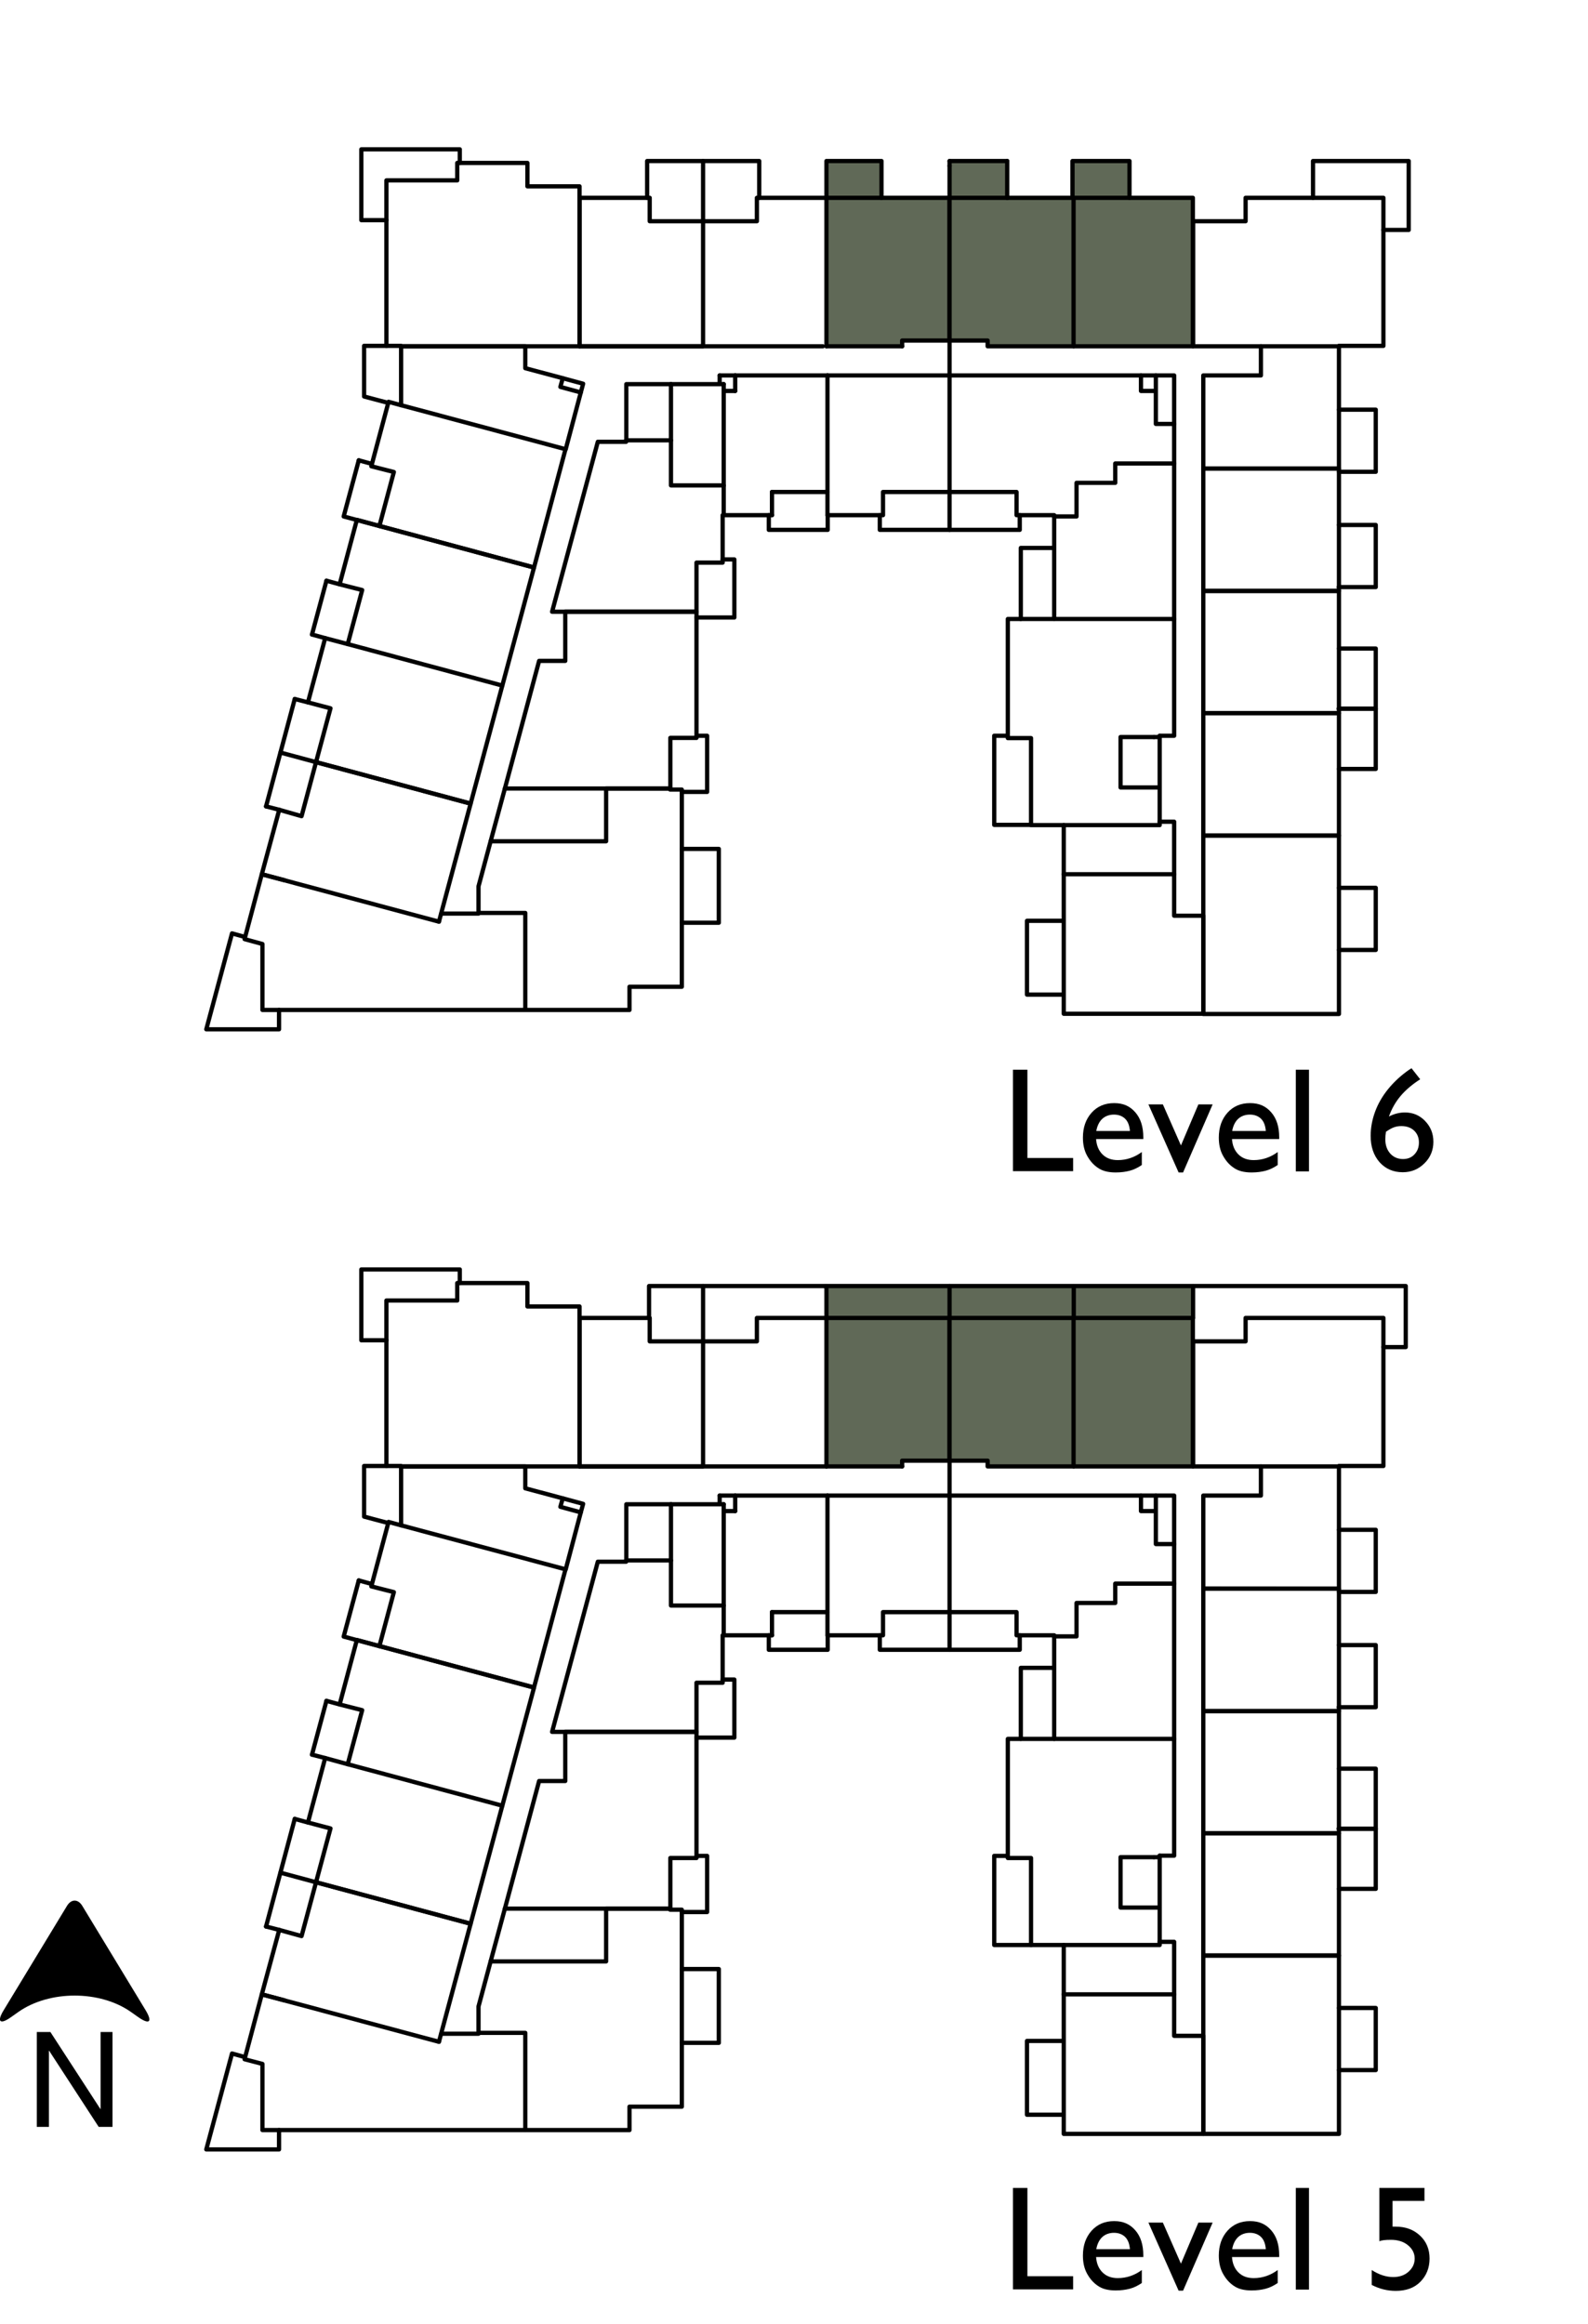 <?xml version="1.0" encoding="UTF-8"?> <svg xmlns="http://www.w3.org/2000/svg" id="Layer_2" data-name="Layer 2" viewBox="0 0 74.67 109.25"><defs><style> .cls-1 { fill-rule: evenodd; } .cls-1, .cls-2 { fill: #606957; } .cls-1, .cls-2, .cls-3 { stroke-width: 0px; } .cls-4 { fill: none; stroke: #000; stroke-linecap: round; stroke-linejoin: round; stroke-width: .2px; } .cls-3 { fill: #000; } </style></defs><g id="Layer_1-2" data-name="Layer 1"><g><rect class="cls-2" x="38.86" y="7.57" width="2.58" height="1.73"></rect><rect class="cls-2" x="50.43" y="7.57" width="2.68" height="1.73"></rect><rect class="cls-2" x="38.86" y="60.46" width="5.78" height="1.51"></rect><polygon class="cls-1" points="38.86 61.96 38.86 68.94 42.42 68.94 42.42 68.67 44.65 68.67 44.65 61.96 38.86 61.96"></polygon><rect class="cls-2" x="50.48" y="60.46" width="5.61" height="1.51"></rect><rect class="cls-2" x="50.48" y="61.96" width="5.61" height="6.98"></rect><polygon class="cls-1" points="38.86 9.3 38.86 16.28 42.42 16.28 42.42 16.01 44.65 16.01 44.65 9.3 38.86 9.3"></polygon><rect class="cls-2" x="44.65" y="7.57" width="2.72" height="1.73"></rect><polygon class="cls-1" points="50.48 61.96 44.65 61.96 44.65 68.67 46.44 68.67 46.44 68.94 50.48 68.94 50.48 61.96"></polygon><rect class="cls-2" x="44.65" y="60.46" width="5.84" height="1.51"></rect><rect class="cls-4" x="56.58" y="91.93" width="6.38" height="8.39"></rect><polyline class="cls-4" points="56.58 95.71 56.58 100.32 50.02 100.32 50.02 93.76 55.21 93.76 55.21 95.71 56.58 95.71"></polyline><rect class="cls-4" x="56.58" y="80.44" width="6.38" height="5.75"></rect><rect class="cls-4" x="56.58" y="74.69" width="6.38" height="5.75"></rect><polyline class="cls-4" points="62.96 74.69 56.58 74.68 56.58 70.31 59.29 70.31 59.29 68.94 62.96 68.94 62.96 74.69"></polyline><rect class="cls-4" x="56.58" y="86.19" width="6.38" height="5.75"></rect><line class="cls-4" x1="44.65" y1="68.67" x2="44.65" y2="61.96"></line><line class="cls-4" x1="44.65" y1="60.46" x2="38.78" y2="60.46"></line><line class="cls-4" x1="38.86" y1="61.96" x2="38.86" y2="68.94"></line><line class="cls-4" x1="38.86" y1="68.94" x2="42.42" y2="68.94"></line><polygon class="cls-4" points="27.25 68.94 27.25 61.96 30.55 61.96 30.55 63.06 33.06 63.06 33.06 68.94 27.25 68.94"></polygon><polyline class="cls-4" points="27.25 68.94 18.86 68.94 18.86 68.92 18.17 68.92 18.17 61.14 21.5 61.14 21.5 60.32 24.8 60.32 24.8 61.42 27.25 61.42 27.25 68.94"></polyline><polyline class="cls-4" points="24.7 68.94 24.7 69.97 26.46 70.44 26.35 70.84 27.31 71.1 26.6 73.78 18.86 71.71 18.86 68.94 24.7 68.94"></polyline><polyline class="cls-4" points="18.86 71.71 18.27 71.55 17.46 74.58 18.52 74.85 17.84 77.39 25.11 79.33 26.59 73.78"></polyline><polyline class="cls-4" points="25.11 79.34 16.78 77.1 15.97 80.13 17.03 80.4 16.35 82.94 23.62 84.89 25.11 79.34"></polyline><polyline class="cls-4" points="16.35 82.94 15.29 82.65 14.48 85.68 15.54 85.96 14.86 88.49 22.13 90.44 23.62 84.89"></polyline><polygon class="cls-2" points="46.44 68.94 50.49 68.94 50.49 61.96 44.65 61.96 44.65 68.67 46.44 68.67 46.44 68.94"></polygon><polyline class="cls-4" points="46.44 68.94 50.49 68.94 50.49 61.96 44.65 61.96 44.65 68.67 46.44 68.67 46.44 68.94"></polyline><polyline class="cls-4" points="62.96 97.32 64.69 97.32 64.69 94.4 62.96 94.4"></polyline><polyline class="cls-4" points="62.96 88.8 64.69 88.8 64.69 85.97 62.95 85.97"></polyline><polyline class="cls-4" points="62.96 83.15 64.69 83.15 64.69 85.98 62.95 85.98"></polyline><polyline class="cls-4" points="62.96 77.34 64.69 77.34 64.69 80.26 62.95 80.26"></polyline><polyline class="cls-4" points="65.05 63.33 66.1 63.33 66.1 60.46 56.1 60.46 56.1 60.46"></polyline><polyline class="cls-4" points="18.17 63.01 16.99 63.01 16.99 59.68 21.62 59.68 21.62 60.32"></polyline><polyline class="cls-4" points="18.17 68.92 17.12 68.92 17.12 71.3 18.25 71.6"></polyline><line class="cls-4" x1="16.87" y1="74.3" x2="17.49" y2="74.47"></line><polyline class="cls-4" points="16.87 74.3 16.16 76.94 17.84 77.39"></polyline><line class="cls-4" x1="14.48" y1="85.68" x2="13.86" y2="85.51"></line><line class="cls-4" x1="13.86" y1="85.51" x2="12.51" y2="90.57"></line><line class="cls-4" x1="12.51" y1="90.57" x2="13.13" y2="90.73"></line><line class="cls-4" x1="13.19" y1="88.04" x2="14.86" y2="88.49"></line><polyline class="cls-4" points="11.52 96.71 10.91 96.54 9.7 101.05 13.12 101.05 13.12 100.14"></polyline><polyline class="cls-4" points="13.37 94.04 12.31 93.76 13.13 90.73 14.18 91.02 14.86 88.49 22.13 90.44 20.64 95.99"></polyline><polyline class="cls-4" points="20.64 95.99 12.31 93.76 11.5 96.81 12.34 97.03 12.34 100.14 24.7 100.14 24.7 95.57 22.5 95.57 22.5 95.61 20.75 95.61"></polyline><polyline class="cls-4" points="24.7 100.14 29.6 100.14 29.6 99.04 32.06 99.04 32.06 89.78 31.51 89.78 31.51 89.73 28.5 89.73 28.5 92.21 23.07 92.21 22.5 94.33 22.5 95.57"></polyline><polyline class="cls-4" points="25.35 83.73 23.74 89.73 31.52 89.73 31.52 87.35 32.75 87.35 32.75 81.42 26.58 81.42 26.58 83.73 25.35 83.73"></polyline><polyline class="cls-4" points="32.75 87.25 33.25 87.25 33.25 89.89 32.06 89.89"></polyline><line class="cls-4" x1="23.74" y1="89.73" x2="23.07" y2="92.21"></line><polyline class="cls-4" points="32.75 81.42 32.75 79.11 33.98 79.11 33.98 76.88 34.03 76.88 34.03 75.48 31.55 75.48 31.55 73.36 29.44 73.36 29.44 73.42 28.11 73.42 25.96 81.42 32.75 81.42"></polyline><polyline class="cls-4" points="33.98 78.96 34.53 78.96 34.53 81.69 32.75 81.69"></polyline><line class="cls-4" x1="34.03" y1="76.88" x2="36.3" y2="76.88"></line><line class="cls-4" x1="36.3" y1="76.88" x2="36.3" y2="75.79"></line><line class="cls-4" x1="36.3" y1="75.79" x2="38.91" y2="75.79"></line><line class="cls-4" x1="38.91" y1="75.79" x2="38.91" y2="70.31"></line><line class="cls-4" x1="38.91" y1="70.31" x2="34.57" y2="70.31"></line><line class="cls-4" x1="34.57" y1="70.31" x2="34.57" y2="71.04"></line><line class="cls-4" x1="34.57" y1="71.04" x2="34.03" y2="71.04"></line><line class="cls-4" x1="34.03" y1="70.72" x2="34.03" y2="75.48"></line><line class="cls-4" x1="31.55" y1="73.36" x2="31.55" y2="70.72"></line><line class="cls-4" x1="31.55" y1="70.72" x2="34.03" y2="70.72"></line><line class="cls-4" x1="33.84" y1="70.72" x2="33.84" y2="70.31"></line><line class="cls-4" x1="33.84" y1="70.31" x2="34.57" y2="70.31"></line><polyline class="cls-4" points="31.55 70.72 29.45 70.72 29.45 73.36"></polyline><polyline class="cls-4" points="38.91 75.79 38.91 76.88 41.52 76.88 41.52 75.79 44.65 75.79 44.65 70.31 38.91 70.31"></polyline><polyline class="cls-4" points="38.92 76.88 38.92 77.56 36.15 77.56 36.15 76.88"></polyline><polyline class="cls-4" points="41.37 76.88 41.37 77.56 47.95 77.56 47.95 76.88"></polyline><line class="cls-4" x1="44.65" y1="75.79" x2="44.65" y2="77.56"></line><polyline class="cls-4" points="44.65 75.79 47.8 75.79 47.8 76.88 49.57 76.88 49.57 76.93 50.62 76.93 50.62 75.36 52.44 75.36 52.44 74.45 55.21 74.45 55.21 72.59 54.35 72.59 54.35 71.04 53.65 71.04 53.65 70.31 44.65 70.31"></polyline><polyline class="cls-4" points="55.21 74.45 55.21 81.75 48 81.75 48 78.41 49.57 78.41"></polyline><line class="cls-4" x1="49.57" y1="76.93" x2="49.57" y2="81.75"></line><polyline class="cls-4" points="55.21 72.59 55.21 70.31 53.65 70.31"></polyline><line class="cls-4" x1="54.35" y1="71.04" x2="54.35" y2="70.31"></line><polyline class="cls-4" points="47.99 81.75 47.39 81.75 47.39 87.35 48.48 87.35 48.48 91.44 54.53 91.44 54.53 89.68 52.69 89.68 52.69 87.31 54.26 87.31"></polyline><polyline class="cls-4" points="54.53 87.24 55.21 87.24 55.21 81.75"></polyline><polyline class="cls-4" points="54.53 91.29 55.21 91.29 55.21 93.76"></polyline><line class="cls-4" x1="50.02" y1="93.76" x2="50.02" y2="91.44"></line><polyline class="cls-4" points="48.49 91.44 46.75 91.44 46.75 87.25 47.39 87.25"></polyline><polyline class="cls-4" points="62.96 71.92 64.69 71.92 64.69 74.84 62.96 74.84"></polyline><polyline class="cls-4" points="26.46 70.44 27.42 70.7 27.31 71.1"></polyline><line class="cls-4" x1="44.65" y1="68.67" x2="44.65" y2="70.31"></line><line class="cls-4" x1="15.29" y1="82.65" x2="14.67" y2="82.49"></line><line class="cls-4" x1="14.67" y1="82.49" x2="15.35" y2="79.96"></line><line class="cls-4" x1="15.97" y1="80.13" x2="15.35" y2="79.96"></line><line class="cls-4" x1="38.86" y1="68.94" x2="27.25" y2="68.94"></line><line class="cls-4" x1="54.53" y1="89.68" x2="54.53" y2="87.24"></line><line class="cls-4" x1="54.26" y1="87.31" x2="54.53" y2="87.31"></line><polyline class="cls-4" points="50.02 95.95 48.29 95.95 48.29 99.42 50.02 99.42"></polyline><polyline class="cls-4" points="32.06 96.04 33.8 96.04 33.8 92.57 32.06 92.57"></polyline><polyline class="cls-4" points="62.96 68.95 62.96 68.92 65.05 68.92 65.05 61.96 58.57 61.96 58.57 63.06 56.1 63.06 56.1 68.94 59.29 68.94"></polyline><polyline class="cls-2" points="56.1 61.96 56.1 60.46 50.49 60.46 50.49 61.96"></polyline><polyline class="cls-4" points="56.1 61.96 56.1 60.46 50.49 60.46 50.49 61.96"></polyline><rect class="cls-2" x="50.48" y="61.96" width="5.61" height="6.98"></rect><rect class="cls-4" x="50.48" y="61.96" width="5.61" height="6.98"></rect><polyline class="cls-4" points="42.42 68.94 42.42 68.67 44.65 68.67"></polyline><polyline class="cls-4" points="44.65 61.96 35.59 61.96 35.59 63.06 33.06 63.06"></polyline><polyline class="cls-4" points="30.52 61.96 30.52 60.46 33.06 60.46"></polyline><line class="cls-4" x1="33.06" y1="63.06" x2="33.06" y2="60.46"></line><line class="cls-4" x1="38.78" y1="60.46" x2="33.06" y2="60.46"></line><line class="cls-4" x1="38.86" y1="60.46" x2="38.86" y2="61.96"></line><line class="cls-4" x1="44.65" y1="61.96" x2="44.65" y2="60.46"></line><line class="cls-4" x1="44.65" y1="60.46" x2="50.48" y2="60.46"></line><rect class="cls-4" x="56.58" y="39.28" width="6.38" height="8.39"></rect><polyline class="cls-4" points="56.58 43.05 56.58 47.66 50.02 47.66 50.02 41.1 55.21 41.1 55.21 43.05 56.58 43.05"></polyline><rect class="cls-4" x="56.58" y="27.78" width="6.38" height="5.75"></rect><rect class="cls-4" x="56.58" y="22.03" width="6.38" height="5.75"></rect><polyline class="cls-4" points="62.96 22.03 56.58 22.03 56.58 17.65 59.29 17.65 59.29 16.28 62.96 16.28 62.96 22.03"></polyline><rect class="cls-4" x="56.58" y="33.53" width="6.38" height="5.75"></rect><line class="cls-4" x1="44.65" y1="16.01" x2="44.65" y2="9.3"></line><line class="cls-4" x1="38.86" y1="9.3" x2="38.86" y2="16.28"></line><line class="cls-4" x1="38.86" y1="16.28" x2="42.42" y2="16.28"></line><polygon class="cls-4" points="27.25 16.28 27.25 9.3 30.55 9.3 30.55 10.4 33.06 10.4 33.06 16.28 27.25 16.28"></polygon><polyline class="cls-4" points="27.25 16.28 18.86 16.28 18.86 16.26 18.17 16.26 18.17 8.48 21.5 8.48 21.5 7.66 24.8 7.66 24.8 8.76 27.25 8.76 27.25 16.28"></polyline><polyline class="cls-4" points="24.7 16.28 24.7 17.31 26.46 17.78 26.35 18.19 27.31 18.45 26.6 21.12 18.86 19.05 18.86 16.28 24.7 16.28"></polyline><polyline class="cls-4" points="18.86 19.05 18.27 18.89 17.46 21.92 18.52 22.19 17.84 24.73 25.11 26.68 26.59 21.12"></polyline><polyline class="cls-4" points="25.11 26.68 16.78 24.44 15.97 27.47 17.03 27.74 16.35 30.28 23.62 32.23 25.11 26.68"></polyline><polyline class="cls-4" points="16.35 30.28 15.29 30 14.48 33.02 15.54 33.3 14.86 35.83 22.13 37.78 23.62 32.23"></polyline><polygon class="cls-2" points="46.44 16.28 50.49 16.28 50.49 9.3 44.65 9.3 44.65 16.01 46.44 16.01 46.44 16.28"></polygon><polyline class="cls-4" points="46.44 16.28 50.49 16.28 50.49 9.3 44.65 9.3 44.65 16.01 46.44 16.01 46.44 16.28"></polyline><polyline class="cls-4" points="62.96 44.66 64.69 44.66 64.69 41.74 62.96 41.74"></polyline><polyline class="cls-4" points="62.96 36.15 64.69 36.15 64.69 33.32 62.95 33.32"></polyline><polyline class="cls-4" points="62.96 30.49 64.69 30.49 64.69 33.32 62.95 33.32"></polyline><polyline class="cls-4" points="62.96 24.68 64.69 24.68 64.69 27.6 62.95 27.6"></polyline><polyline class="cls-4" points="18.17 10.35 16.99 10.35 16.99 7.02 21.62 7.02 21.62 7.66"></polyline><polyline class="cls-4" points="18.17 16.26 17.12 16.26 17.12 18.64 18.25 18.94"></polyline><line class="cls-4" x1="16.87" y1="21.64" x2="17.49" y2="21.81"></line><polyline class="cls-4" points="16.87 21.64 16.16 24.28 17.84 24.73"></polyline><line class="cls-4" x1="14.48" y1="33.02" x2="13.86" y2="32.86"></line><line class="cls-4" x1="13.86" y1="32.86" x2="12.51" y2="37.91"></line><line class="cls-4" x1="12.51" y1="37.91" x2="13.13" y2="38.07"></line><line class="cls-4" x1="13.19" y1="35.38" x2="14.86" y2="35.83"></line><polyline class="cls-4" points="11.52 44.05 10.91 43.88 9.7 48.39 13.12 48.39 13.12 47.48"></polyline><polyline class="cls-4" points="13.37 41.38 12.31 41.1 13.13 38.07 14.18 38.37 14.86 35.83 22.13 37.78 20.64 43.33"></polyline><polyline class="cls-4" points="20.64 43.33 12.31 41.1 11.5 44.15 12.34 44.38 12.34 47.48 24.7 47.48 24.7 42.92 22.5 42.92 22.5 42.95 20.75 42.95"></polyline><polyline class="cls-4" points="24.7 47.48 29.6 47.48 29.6 46.39 32.06 46.39 32.06 37.12 31.51 37.12 31.51 37.07 28.5 37.07 28.5 39.55 23.07 39.55 22.5 41.67 22.5 42.92"></polyline><polyline class="cls-4" points="25.35 31.07 23.74 37.07 31.52 37.07 31.52 34.69 32.75 34.69 32.75 28.76 26.58 28.76 26.58 31.07 25.35 31.07"></polyline><polyline class="cls-4" points="32.75 34.59 33.25 34.59 33.25 37.23 32.06 37.23"></polyline><line class="cls-4" x1="23.74" y1="37.07" x2="23.07" y2="39.55"></line><polyline class="cls-4" points="32.75 28.76 32.75 26.45 33.98 26.45 33.98 24.22 34.03 24.22 34.03 22.82 31.55 22.82 31.55 20.7 29.44 20.7 29.44 20.77 28.11 20.77 25.96 28.76 32.75 28.76"></polyline><polyline class="cls-4" points="33.98 26.3 34.53 26.3 34.53 29.03 32.75 29.03"></polyline><line class="cls-4" x1="34.03" y1="24.22" x2="36.3" y2="24.22"></line><line class="cls-4" x1="36.3" y1="24.22" x2="36.3" y2="23.13"></line><line class="cls-4" x1="36.3" y1="23.13" x2="38.91" y2="23.13"></line><line class="cls-4" x1="38.91" y1="23.13" x2="38.91" y2="17.65"></line><line class="cls-4" x1="38.91" y1="17.65" x2="34.57" y2="17.65"></line><line class="cls-4" x1="34.57" y1="17.65" x2="34.57" y2="18.38"></line><line class="cls-4" x1="34.57" y1="18.38" x2="34.03" y2="18.38"></line><line class="cls-4" x1="34.03" y1="18.06" x2="34.03" y2="22.83"></line><line class="cls-4" x1="31.55" y1="20.7" x2="31.55" y2="18.06"></line><line class="cls-4" x1="31.55" y1="18.06" x2="34.03" y2="18.06"></line><line class="cls-4" x1="33.84" y1="18.06" x2="33.84" y2="17.65"></line><line class="cls-4" x1="33.84" y1="17.65" x2="34.57" y2="17.65"></line><polyline class="cls-4" points="31.55 18.06 29.45 18.06 29.45 20.7"></polyline><polyline class="cls-4" points="38.91 23.13 38.91 24.22 41.52 24.22 41.52 23.13 44.65 23.13 44.65 17.65 38.91 17.65"></polyline><polyline class="cls-4" points="38.92 24.22 38.92 24.91 36.15 24.91 36.15 24.22"></polyline><polyline class="cls-4" points="41.37 24.22 41.37 24.91 47.95 24.91 47.95 24.22"></polyline><line class="cls-4" x1="44.65" y1="23.13" x2="44.65" y2="24.91"></line><polyline class="cls-4" points="44.65 23.13 47.8 23.13 47.8 24.22 49.57 24.22 49.57 24.28 50.62 24.28 50.62 22.7 52.44 22.7 52.44 21.79 55.21 21.79 55.21 19.93 54.35 19.93 54.35 18.38 53.65 18.38 53.65 17.65 44.65 17.65"></polyline><polyline class="cls-4" points="55.21 21.79 55.21 29.1 48 29.1 48 25.76 49.57 25.76"></polyline><line class="cls-4" x1="49.57" y1="24.28" x2="49.57" y2="29.09"></line><polyline class="cls-4" points="55.21 19.93 55.21 17.65 53.65 17.65"></polyline><line class="cls-4" x1="54.35" y1="18.38" x2="54.35" y2="17.65"></line><polyline class="cls-4" points="47.99 29.1 47.39 29.1 47.39 34.7 48.48 34.7 48.48 38.79 54.53 38.79 54.53 37.02 52.69 37.02 52.69 34.65 54.26 34.65"></polyline><polyline class="cls-4" points="54.53 34.59 55.21 34.59 55.21 29.1"></polyline><polyline class="cls-4" points="54.53 38.63 55.21 38.63 55.21 41.1"></polyline><line class="cls-4" x1="50.02" y1="41.1" x2="50.02" y2="38.79"></line><polyline class="cls-4" points="48.49 38.78 46.75 38.78 46.75 34.59 47.39 34.59"></polyline><polyline class="cls-4" points="62.96 19.26 64.69 19.26 64.69 22.18 62.96 22.18"></polyline><polyline class="cls-4" points="26.46 17.78 27.42 18.04 27.31 18.45"></polyline><line class="cls-4" x1="44.65" y1="16.01" x2="44.65" y2="17.65"></line><line class="cls-4" x1="15.29" y1="30" x2="14.67" y2="29.83"></line><line class="cls-4" x1="14.67" y1="29.83" x2="15.35" y2="27.3"></line><line class="cls-4" x1="15.97" y1="27.47" x2="15.35" y2="27.3"></line><line class="cls-4" x1="38.69" y1="16.28" x2="27.25" y2="16.28"></line><line class="cls-4" x1="54.53" y1="37.02" x2="54.53" y2="34.59"></line><line class="cls-4" x1="54.26" y1="34.65" x2="54.53" y2="34.65"></line><polyline class="cls-4" points="50.02 43.29 48.29 43.29 48.29 46.76 50.02 46.76"></polyline><polyline class="cls-4" points="32.06 43.38 33.8 43.38 33.8 39.91 32.06 39.91"></polyline><polyline class="cls-4" points="62.96 16.29 62.96 16.26 65.05 16.26 65.05 9.3 58.57 9.3 58.57 10.4 56.1 10.4 56.1 16.28 59.29 16.28"></polyline><rect class="cls-2" x="50.48" y="9.31" width="5.61" height="6.98"></rect><rect class="cls-4" x="50.48" y="9.3" width="5.61" height="6.98"></rect><polyline class="cls-4" points="42.42 16.28 42.42 16.01 44.65 16.01"></polyline><polyline class="cls-4" points="44.65 9.3 35.59 9.3 35.59 10.4 33.06 10.4"></polyline><line class="cls-4" x1="33.06" y1="10.4" x2="33.06" y2="7.57"></line><line class="cls-4" x1="44.65" y1="9.3" x2="44.65" y2="7.8"></line><line class="cls-4" x1="44.65" y1="7.8" x2="44.65" y2="7.57"></line><line class="cls-4" x1="47.36" y1="7.57" x2="44.65" y2="7.57"></line><line class="cls-4" x1="47.36" y1="7.57" x2="47.36" y2="9.31"></line><polyline class="cls-4" points="65.05 10.81 66.24 10.81 66.24 7.57 61.74 7.57 61.74 9.3"></polyline><polyline class="cls-4" points="53.11 9.3 53.11 7.57 50.43 7.57 50.43 9.3"></polyline><polyline class="cls-4" points="41.45 9.3 41.45 7.57 38.86 7.57 38.86 9.3"></polyline><polyline class="cls-4" points="35.7 9.3 35.7 7.57 30.43 7.57 30.43 9.3"></polyline><path class="cls-3" d="M.52,94.83c-.52.37-.68.22-.35-.32l2.98-4.91c.2-.33.52-.33.72,0l2.98,4.91c.33.55.18.69-.35.32l-.34-.24c-1.46-1.03-3.84-1.03-5.3,0l-.34.24Z"></path><polygon class="cls-3" points="1.73 99.99 2.3 99.99 2.3 96.41 2.31 96.41 4.64 99.99 5.29 99.99 5.29 95.53 4.73 95.53 4.73 99.15 4.72 99.15 2.37 95.53 1.73 95.53 1.73 99.99"></polygon><g><path class="cls-3" d="M47.63,102.86h.68v4.15h2.15v.62h-2.83v-4.78Z"></path><path class="cls-3" d="M53.75,106.11h-2.21c.02.3.12.54.3.72s.42.27.72.27c.41,0,.79-.13,1.13-.38v.61c-.19.13-.38.22-.57.27-.19.05-.41.08-.66.08-.35,0-.63-.07-.84-.22-.21-.14-.38-.34-.51-.58-.13-.24-.19-.52-.19-.84,0-.48.14-.87.41-1.17.27-.3.62-.45,1.06-.45s.75.15,1,.44.37.68.37,1.17v.08ZM51.55,105.74h1.58c-.02-.25-.09-.44-.22-.57-.13-.13-.31-.2-.53-.2s-.41.07-.55.2c-.14.13-.24.33-.28.57Z"></path><path class="cls-3" d="M56.35,104.49h.67l-1.39,3.2h-.21l-1.42-3.2h.68l.85,1.93.82-1.93Z"></path><path class="cls-3" d="M60.14,106.11h-2.21c.02.3.12.54.3.72s.42.27.72.27c.41,0,.79-.13,1.13-.38v.61c-.19.13-.38.22-.57.27-.19.05-.41.08-.66.08-.35,0-.63-.07-.84-.22-.21-.14-.38-.34-.51-.58-.13-.24-.19-.52-.19-.84,0-.48.14-.87.41-1.17.27-.3.62-.45,1.06-.45s.75.15,1,.44.37.68.37,1.17v.08ZM57.94,105.74h1.58c-.02-.25-.09-.44-.22-.57-.13-.13-.31-.2-.53-.2s-.41.07-.55.2c-.14.13-.24.33-.28.57Z"></path><path class="cls-3" d="M60.93,102.86h.62v4.78h-.62v-4.78Z"></path><path class="cls-3" d="M64.86,102.86h2.12v.61h-1.5v1.21s.1,0,.15,0c.46,0,.84.14,1.14.42s.45.64.45,1.08-.15.81-.44,1.1-.68.42-1.15.42c-.39,0-.76-.09-1.13-.28v-.7c.34.22.68.33,1.01.33.29,0,.53-.08.72-.25.19-.17.29-.37.29-.62s-.11-.46-.32-.63c-.21-.17-.48-.25-.79-.25-.27,0-.46.02-.55.07v-2.49Z"></path></g><g><path class="cls-3" d="M47.63,50.29h.68v4.15h2.15v.62h-2.83v-4.78Z"></path><path class="cls-3" d="M53.75,53.55h-2.21c.02.3.12.54.3.72s.42.27.72.27c.41,0,.79-.13,1.13-.38v.61c-.19.13-.38.22-.57.27-.19.05-.41.08-.66.08-.35,0-.63-.07-.84-.22-.21-.14-.38-.34-.51-.58-.13-.24-.19-.52-.19-.84,0-.48.14-.87.41-1.17.27-.3.62-.45,1.06-.45s.75.15,1,.44.37.68.37,1.17v.08ZM51.55,53.17h1.58c-.02-.25-.09-.44-.22-.57-.13-.13-.31-.2-.53-.2s-.41.07-.55.2c-.14.13-.24.33-.28.57Z"></path><path class="cls-3" d="M56.35,51.92h.67l-1.39,3.2h-.21l-1.42-3.2h.68l.85,1.93.82-1.93Z"></path><path class="cls-3" d="M60.14,53.55h-2.21c.02.3.12.54.3.72s.42.27.72.27c.41,0,.79-.13,1.13-.38v.61c-.19.13-.38.22-.57.27-.19.05-.41.08-.66.08-.35,0-.63-.07-.84-.22-.21-.14-.38-.34-.51-.58-.13-.24-.19-.52-.19-.84,0-.48.14-.87.41-1.17.27-.3.62-.45,1.06-.45s.75.15,1,.44.37.68.37,1.17v.08ZM57.94,53.17h1.58c-.02-.25-.09-.44-.22-.57-.13-.13-.31-.2-.53-.2s-.41.07-.55.2c-.14.13-.24.33-.28.57Z"></path><path class="cls-3" d="M60.93,50.29h.62v4.78h-.62v-4.78Z"></path><path class="cls-3" d="M66.3,50.27l.07-.05.41.52c-.36.23-.67.49-.91.77-.24.28-.43.61-.56.98.25-.13.5-.19.75-.19.38,0,.69.13.95.4.26.27.39.59.39.98s-.14.74-.42,1.01c-.28.28-.62.42-1.02.42-.45,0-.81-.16-1.09-.47-.28-.32-.42-.73-.42-1.24,0-.38.07-.76.21-1.14.14-.38.35-.74.62-1.07.27-.33.6-.64,1.01-.92ZM65.17,53.21c-.02.11-.03.23-.03.36,0,.27.08.49.23.66s.36.26.6.26c.22,0,.4-.07.54-.22.14-.15.21-.33.21-.56s-.08-.42-.23-.56-.35-.21-.6-.21c-.13,0-.24.02-.35.06s-.23.11-.39.22Z"></path></g></g></g></svg> 
